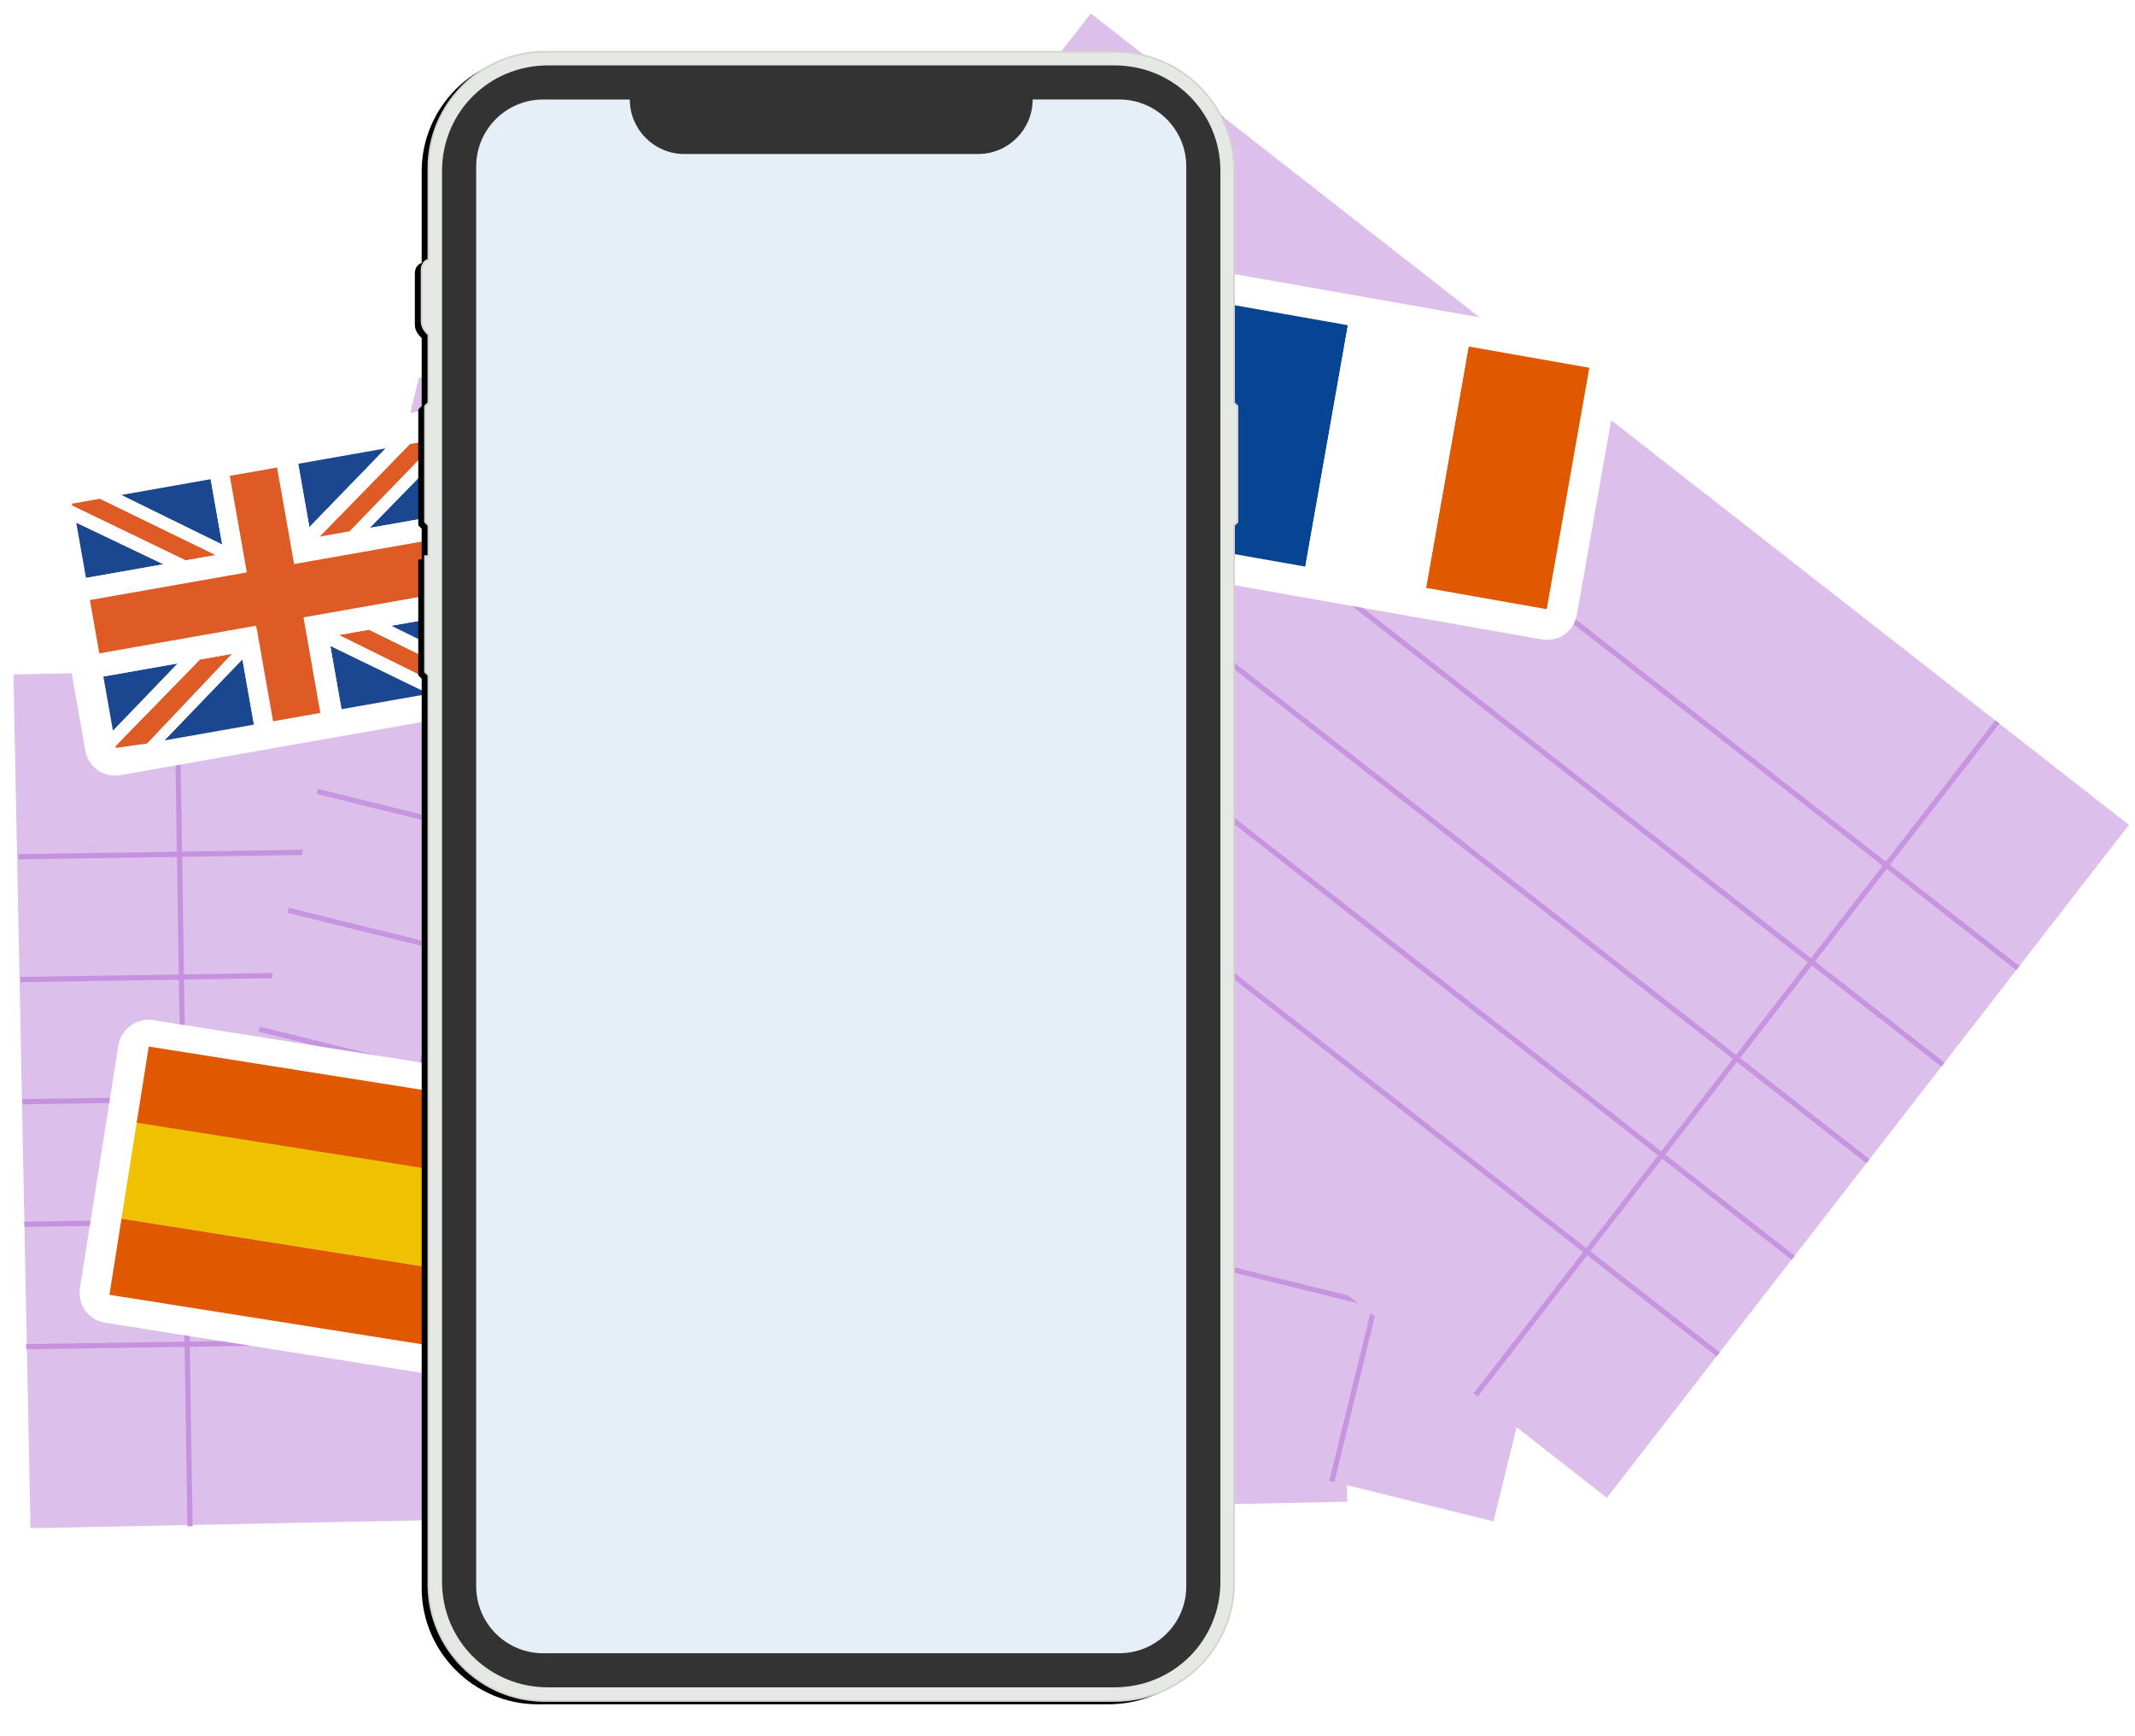 <svg xmlns="http://www.w3.org/2000/svg" xmlns:xlink="http://www.w3.org/1999/xlink" width="637" height="518"><defs><path id="b" d="M80.322 243.444h-15.25c-1.5 0-2.755-.854-3.051-2.037H34.569C15.525 241.355 0 225.764 0 206.775V36.669C0 16.987 15.523 1.396 34.569 1.02h70.155L105.74 0h34.569l1.016 1.019H457.53c19.044.377 34.57 15.968 34.57 35.65v170.106c0 18.989-15.524 34.58-34.57 34.632H186.063l-1.017 1.019h-34.569v-1.019h-9.15l-1.017 1.019h-34.57l-1.016-1.019H84.389c-1.053 1.183-2.307 2.037-4.067 2.037z"/><path id="c" d="M0 20.004C0 8.956 8.95 0 19.996 0h423.64c11.043 0 19.996 8.952 19.996 20.004v171.86c0 11.048-8.95 20.004-19.996 20.004H19.996C8.953 211.868 0 202.916 0 191.864v-25.833l.316-.003c8.839-.169 15.952-7.386 15.952-16.265V62.105c0-8.985-7.284-16.268-16.268-16.268V20.004z"/><filter id="a" width="102.9%" height="106%" x="-1.3%" y="-2.2%" filterUnits="objectBoundingBox"><feMorphology in="SourceAlpha" operator="dilate" radius=".25" result="shadowSpreadOuter1"/><feOffset dx="1" dy="2" in="shadowSpreadOuter1" result="shadowOffsetOuter1"/><feGaussianBlur in="shadowOffsetOuter1" result="shadowBlurOuter1" stdDeviation="2"/><feComposite in="shadowBlurOuter1" in2="SourceAlpha" operator="out" result="shadowBlurOuter1"/><feColorMatrix in="shadowBlurOuter1" values="0 0 0 0 0 0 0 0 0 0 0 0 0 0 0 0 0 0 0.2 0"/></filter></defs><g fill="none" fill-rule="evenodd"><g fill-rule="nonzero"><path fill="#DDBFEC" d="m4.018 201.241 392.884-7.89 5.074 254.76L9.093 456z"/><path fill="#C692DF" d="m5.53 254.863 392.867-6.058.024 1.558-392.868 6.06zm.556 36.648 392.867-6.196.025 1.559L6.11 293.07zm.553 36.451 392.867-6.058.024 1.558-392.867 6.059zm.611 36.576 392.867-6.058.024 1.558-392.868 6.06zm.554 36.522 392.867-6.059.024 1.559-392.868 6.059z"/><path fill="#C692DF" d="m51.934 200.7 1.552-.024 3.986 254.73-1.553.025zm294.494-6.339 1.552-.03 5.076 254.814-1.553.03z"/></g><path fill="#DDBFEC" fill-rule="nonzero" d="m64.393 359.773 60.592-247.124 381.2 94.191-60.592 247.124z"/><path fill="#C795E0" fill-rule="nonzero" d="m111.9 166.066.371-1.512 381.197 94.191-.37 1.512zm-8.704 35.398.371-1.512 381.197 94.19-.37 1.512zm-8.667 35.459.37-1.512 381.198 94.19-.371 1.513zm-8.732 35.452.371-1.512 381.197 94.19-.37 1.513zm-8.663 35.465.37-1.512 381.198 94.19-.37 1.512z"/><path fill="#C795E0" fill-rule="nonzero" d="m111.867 371.476 60.605-247.178 1.507.372-60.605 247.178zm284.74 70.354 60.605-247.178 1.507.373-60.605 247.177z"/><path fill="#DDBFEC" d="M169.677 204.804 325.441 4l309.747 242.137-155.764 200.804z"/><path fill="#C795E0" fill-rule="nonzero" d="m291.822 47.369.953-1.229 309.747 242.137-.953 1.229zm-22.336 28.794.953-1.228 309.747 242.137-.953 1.228zm-22.367 28.835.953-1.229 309.747 242.138-.953 1.228zm-22.333 28.797.953-1.229 309.744 242.135-.953 1.229zm-22.367 28.832.953-1.229 309.747 242.137-.953 1.229z"/><path fill="#C795E0" fill-rule="nonzero" d="M208.265 234.943 363.952 34.088l1.225.956L209.489 235.9zm231.39 180.839 155.687-200.855 1.225.957-155.688 200.854z"/><path fill="#FFF" d="M20.153 141.237 128.2 122.185c5.102-.9 9.692 2.314 10.592 7.417l12.7 72.031c.9 5.103-2.313 9.692-7.415 10.592L36.029 231.277c-5.102.9-9.692-2.314-10.592-7.417l-12.7-72.031c-.9-5.103 2.614-9.745 7.416-10.592z"/><path fill="#1A4790" d="m62.858 142.99-26.711 4.71 30.151 14.8zm-32.015 58.874L33.7 218.07l19.352-20.123zm-8.097-45.92 2.91 16.507 23.11-4.075zm79.137 55.675 26.111-4.604L98.55 192.71zm-52.823 9.314 26.711-4.71-3.44-19.509zm66.021-87.151-26.111 4.605 3.334 18.908z"/><path fill="#DE5B26" d="M43.957 221.833 69.26 195.09l-9.605 1.693-25.16 25.79.105.6m29.773-57.549-34.53-16.812-8.403 1.482.106.6 33.824 16.318z"/><path fill="#FFF" d="m93.204 162.397 2.083-2.224-2.401.423zM66.775 165.2l-2.402.424L67.092 167zm31.297 24.81 3.002-.53-3.372-1.572zm-9.688-28.62-1.8.318.264 1.5zm-15.907 2.805-1.8.318 2.065 1.183zm-1.733 23.515-2.401.424-6.903 1.217-31.814 5.61 1.217 6.903 22.21-3.916L33.7 218.07l.794 4.502 25.161-25.79 9.605-1.693-25.303 26.743 5.102-.9 23.272-24.219 3.44 19.509 5.703-1.006-3.81-21.609-.371-2.1-.688-3.903-.159-.9z"/><path fill="#FFF" d="m72.477 164.195-3.916-22.21-5.703 1.006 3.44 19.508-30.151-14.798-6.303 1.111 34.53 16.812"/><path fill="#FFF" d="m64.373 165.624-9.003 1.588-33.824-16.318.053.3.3-.053.847 4.803 26.02 12.432-23.11 4.075 1.165 6.603 31.814-5.61 6.603-1.164 2.7-.477 5.703-1.005-.106-.6-.793-4.502"/><path fill="#DE5B26" d="m87.747 168.31-.052-.3-.248.354zm-11.301 18.395.159.9 1.342-1.165zm13.506-2.382.653.195-.053-.3zm-15.71-13.631-.707-.494.106.6z"/><path fill="#1A4790" d="m138.89 182.812-22.21 3.916 25.068 12.291zm-6.51-36.916-1.64-9.304-20.446 20.935 23.41-4.128z"/><path fill="#DE5B26" d="m129.788 131.19-7.504 1.322-26.997 27.661 9.004-1.588 25.656-26.495zm12.86 72.931-.053-.3-32.517-15.929-9.004 1.588 33.223 16.423"/><path fill="#FFF" d="m101.074 189.48 9.004-1.588 32.517 15.93-.847-4.803-25.068-12.29 22.21-3.917-1.217-6.903-32.114 5.663-6.603 1.164-2.1.37-6.304 1.112.053.3.794 4.502.37 2.1 3.81 21.61 6.304-1.111-3.334-18.908 29.445 14.304 6.303-1.112-33.223-16.423m-13.379-21.47.052.3 6.303-1.11 2.701-.477 6.003-1.058 32.114-5.663-1.164-6.603-23.41 4.128 20.446-20.935-.793-4.502-25.656 26.495-9.004 1.588"/><path fill="#FFF" d="m95.287 160.173 26.997-27.66-7.203 1.27-22.777 23.512-3.334-18.908-6.303 1.111 3.916 22.21"/><path fill="#DE5B26" d="m82.667 139.498-14.106 2.487 3.916 22.21.265 1.5.9 5.103-5.703 1.005-2.701.477-38.417 6.774 2.805 15.907 31.814-5.61 6.903-1.217 2.4-.424 5.703-1.005.159.9 4.869 27.612 14.106-2.487-3.81-21.61-.37-2.1-.795-4.502-.053-.3 6.303-1.112 2.101-.37 6.603-1.164 32.114-5.663-2.805-15.907-32.114 5.663-6.003 1.058-2.7.476-6.304 1.112-.052-.3-.847-4.803"/><path fill="#FFF" d="m45.771 304.4 108.364 17.163c5.117.81 8.41 5.344 7.6 10.46l-11.442 72.243c-.811 5.117-5.344 8.41-10.461 7.6L31.468 394.703c-5.117-.81-8.41-5.343-7.6-10.46L35.31 312c.811-5.117 5.645-8.363 10.461-7.6z"/><path fill="#EFC100" d="m40.937 334.009 109.633 17.364-4.693 29.63L36.244 363.64l4.693-29.63z"/><path fill="#E05900" d="m36.244 363.64 109.633 17.363-3.598 22.717-109.633-17.364 3.598-22.717zm8.134-51.36 109.634 17.364-3.598 22.716L40.78 334.996l3.598-22.717z"/><path fill="#FFF" d="m367.729 81.685 108.048 19.052c5.102.9 8.315 5.49 7.416 10.592l-12.701 72.031c-.9 5.103-5.49 8.316-10.592 7.417l-108.047-19.052c-5.103-.9-8.316-5.49-7.417-10.592l12.701-72.031c.9-5.103 5.79-8.263 10.592-7.417z"/><path fill="#E05900" d="m438.173 103.39 36.016 6.351-12.701 72.032-36.016-6.35 12.701-72.033z"/><path fill="#074494" d="m366.141 90.69 36.016 6.35-12.7 72.032-36.017-6.351 12.701-72.032z"/><path fill="#FFF" d="m402.157 97.04 36.016 6.35-12.701 72.032-36.016-6.35 12.701-72.032z"/><g transform="rotate(90 176.885 192.335)"><use xlink:href="#b" fill="#000" filter="url(#a)"/><use xlink:href="#b" fill="#E6E8E5" stroke="#D4D3CB" stroke-width=".5"/></g><path fill="#333" d="M163.463 19.517H332.55c17.548 0 31.576 13.962 31.576 31.519v420.928c0 17.56-14.028 31.52-31.576 31.52H163.463c-17.548 0-31.576-13.963-31.576-31.52V51.036c0-17.56 14.028-31.52 31.576-31.52z"/><use xlink:href="#c" fill="#E6EEF8" transform="rotate(90 162.128 191.812)"/></g></svg>